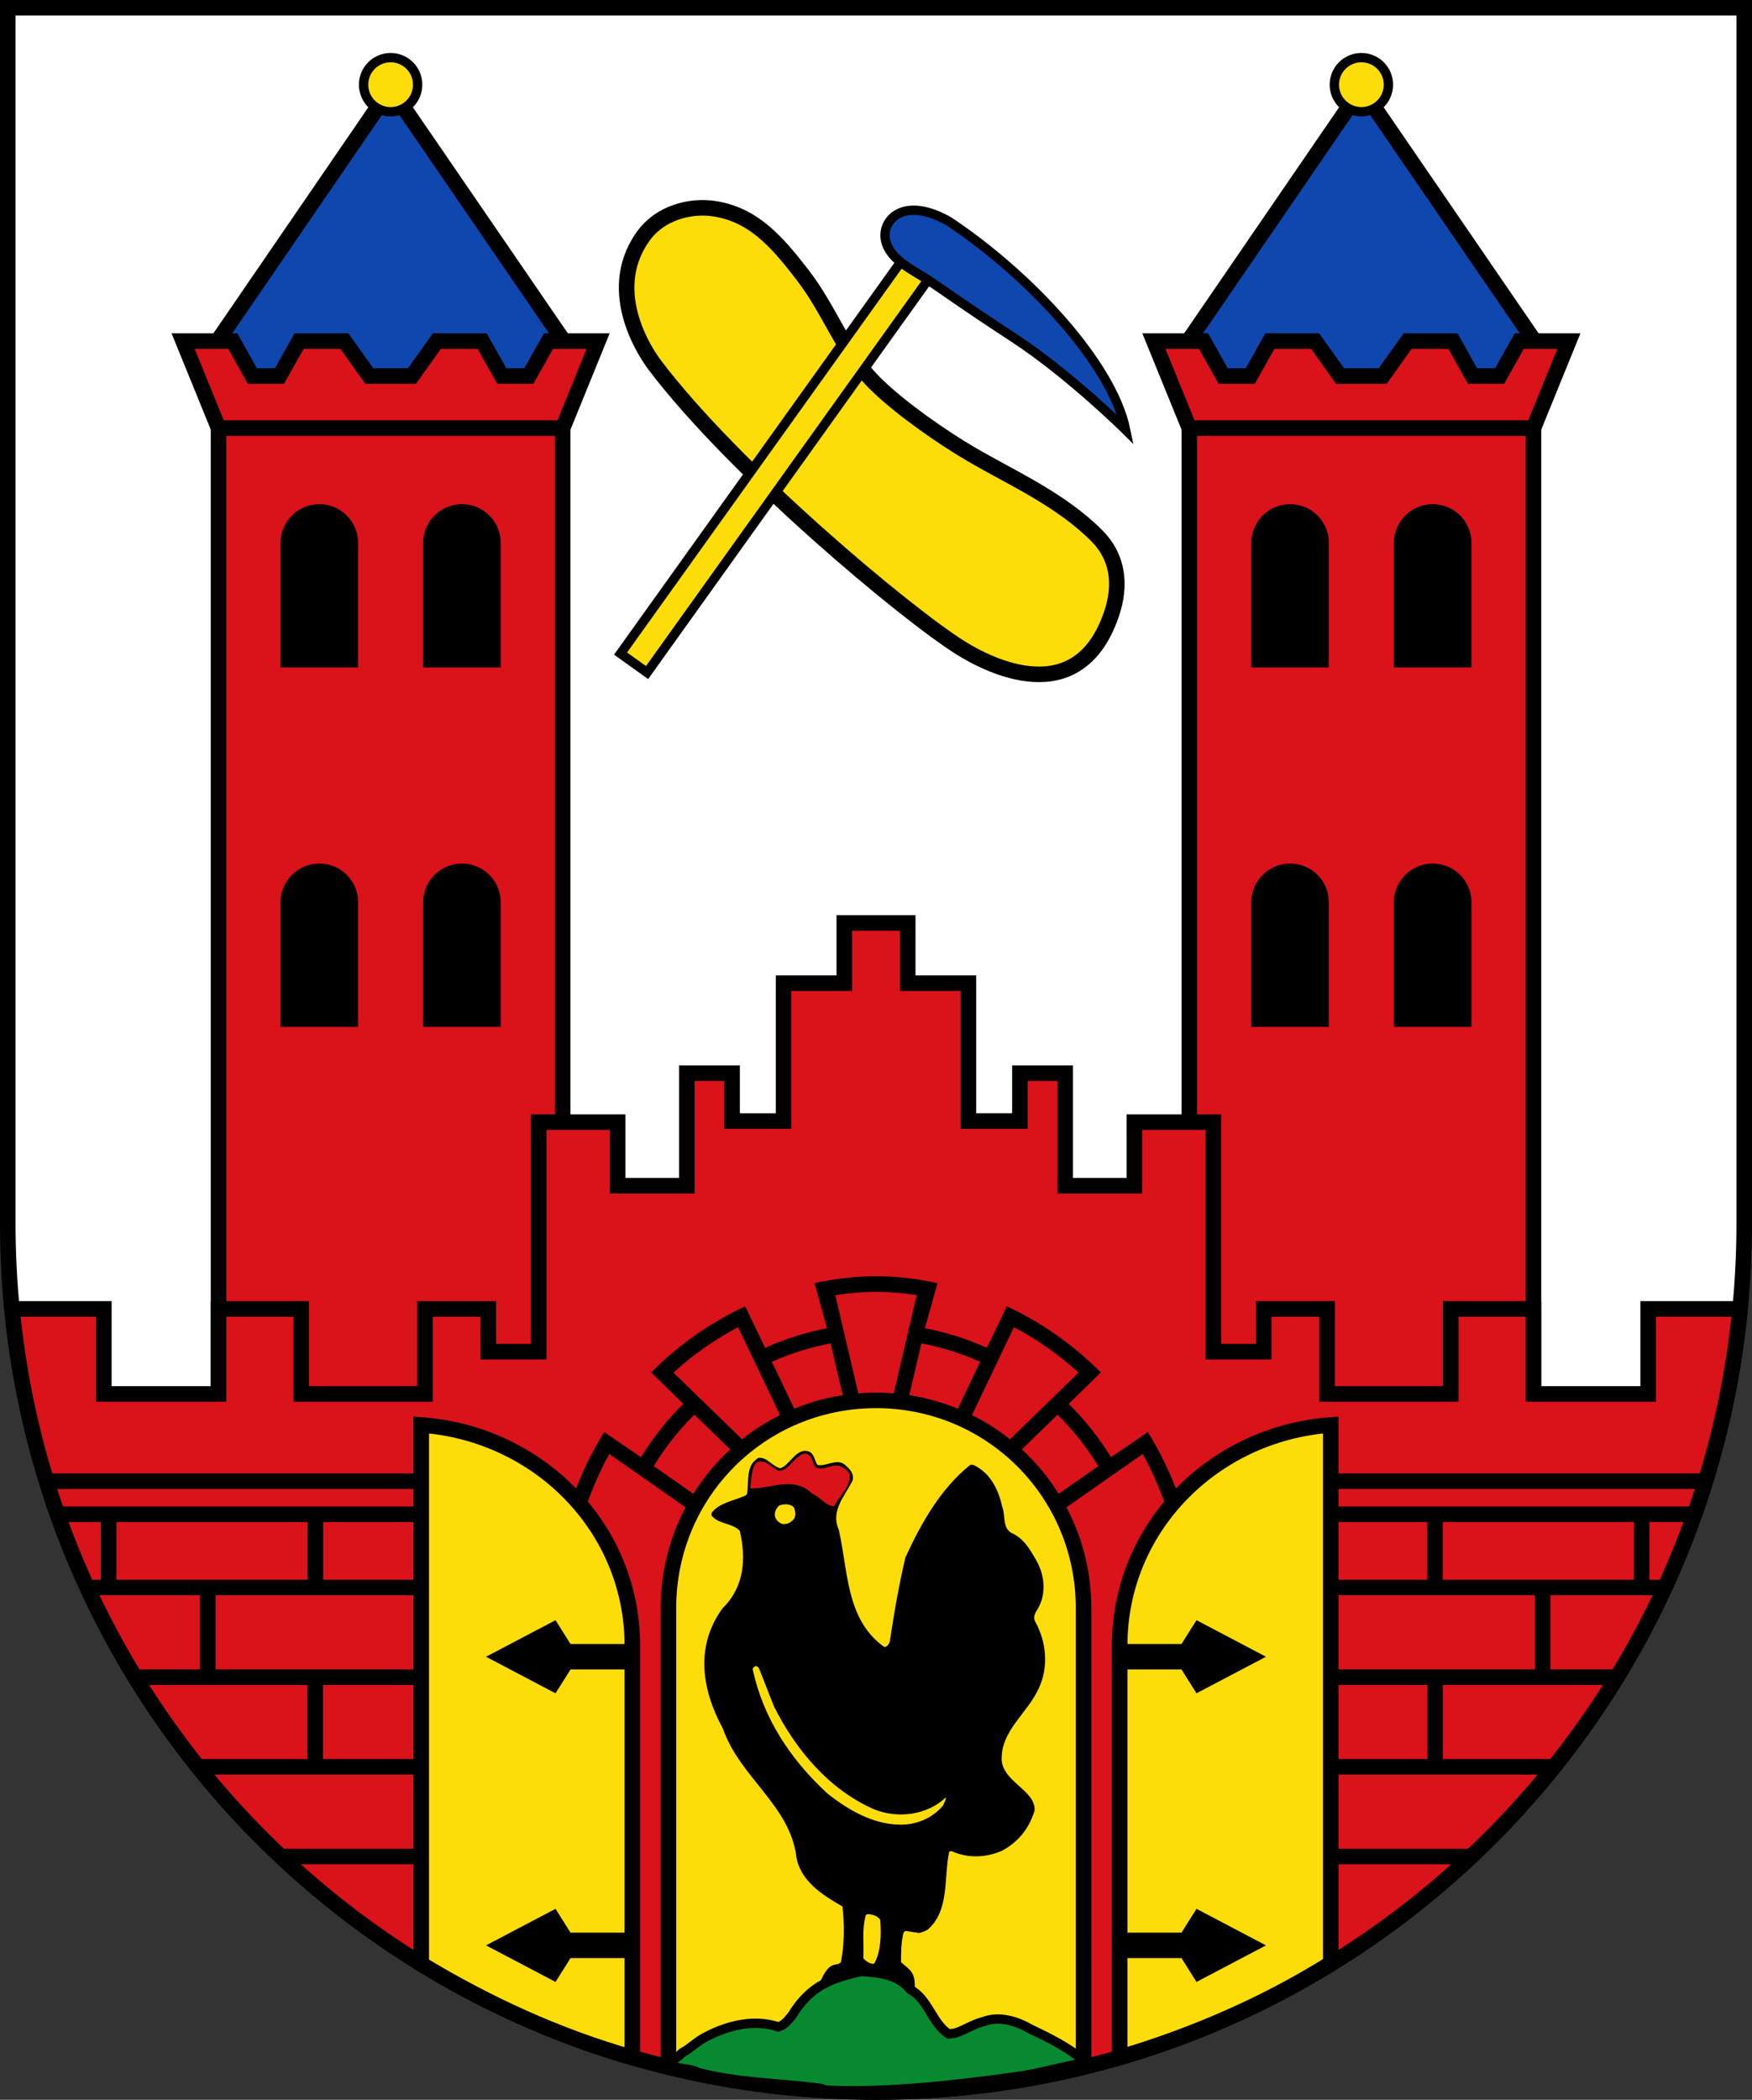 <?xml version="1.0" encoding="UTF-8" standalone="no"?>
<!-- Created with Inkscape (http://www.inkscape.org/) -->

<svg
   width="563.549mm"
   height="675.059mm"
   viewBox="0 0 563.549 675.059"
   version="1.1"
   id="svg1"
   inkscape:version="1.3.2 (091e20e, 2023-11-25, custom)"
   sodipodi:docname="Zeichnung-6.svg"
   xmlns:inkscape="http://www.inkscape.org/namespaces/inkscape"
   xmlns:sodipodi="http://sodipodi.sourceforge.net/DTD/sodipodi-0.dtd"
   xmlns="http://www.w3.org/2000/svg"
   xmlns:svg="http://www.w3.org/2000/svg">
  <rect x="0" y="0" width="563.549" height="675.059" fill="#333333" stroke="none"/>
  <sodipodi:namedview
     id="namedview1"
     pagecolor="#ffffff"
     bordercolor="#000000"
     borderopacity="0.25"
     inkscape:showpageshadow="2"
     inkscape:pageopacity="0.0"
     inkscape:pagecheckerboard="0"
     inkscape:deskcolor="#d1d1d1"
     inkscape:document-units="mm"
     inkscape:zoom="0.72426347"
     inkscape:cx="1065.2201"
     inkscape:cy="1275.0885"
     inkscape:window-width="1920"
     inkscape:window-height="1009"
     inkscape:window-x="-8"
     inkscape:window-y="-8"
     inkscape:window-maximized="1"
     inkscape:current-layer="layer1" />
  <defs
     id="defs1" />
  <g
     inkscape:label="Ebene 1"
     inkscape:groupmode="layer"
     id="layer1"
     transform="translate(176.742,188.912)">
    <path
       id="path6-6-8"
       style="color:#000000;display:inline;fill:#ffffff;fill-opacity:1;stroke:#000000;stroke-width:5;stroke-opacity:1"
       d="m -174.242,-186.412 v 390.783 c 0,154.571 124.704,279.275 279.275,279.275 154.571,0 279.273,-124.704 279.273,-279.275 V -186.412 Z"
       sodipodi:nodetypes="ccsccc"
       inkscape:label="grundkorpus" />
    <g
       id="g7"
       inkscape:label="buildin"
       style="display:inline"
       transform="translate(6.396,-118.365)">
      <g
         id="g4"
         inkscape:label="tuerme"
         style="display:inline"
         transform="translate(1.652)">
        <g
           id="g3"
           inkscape:label="turml"
           transform="translate(0,-0.411)">
          <path
             id="path2"
             style="fill:#0f47af;fill-opacity:1;stroke:#000000;stroke-width:5;stroke-dasharray:none;stroke-opacity:1"
             inkscape:transform-center-x="1.0759711e-05"
             inkscape:transform-center-y="-14.30743"
             d="M -0.268,44.17 -59.143,87.562 -118.018,44.17 -59.143,-41.674 Z"
             sodipodi:nodetypes="ccccc"
             inkscape:label="dach" />
          <path
             id="path1"
             style="display:inline;fill:#da121a;fill-opacity:1;stroke:#000000;stroke-width:5;stroke-dasharray:none;stroke-opacity:1"
             d="m -114.495,66.653 1.9e-4,318.343 H -3.791 V 66.653 Z"
             sodipodi:nodetypes="ccccc"
             inkscape:label="turm" />
          <path
             id="path1-5"
             style="display:inline;fill:#da121a;fill-opacity:1;stroke:#000000;stroke-width:5;stroke-dasharray:none;stroke-opacity:1"
             d="m -125.89,39.522 11.395,27.975 H -3.791 L 7.604,39.522 h -15.972 l -6.299,11.215 h -8.734 L -29.7,39.522 h -14.568 l -8.006,11.215 h -13.737 L -74.018,39.522 h -14.568 l -6.299,11.215 h -8.734 L -109.918,39.522 Z"
             sodipodi:nodetypes="ccccccccccccccccc"
             inkscape:label="turmdach" />
          <circle
             style="fill:#fcdd09;fill-opacity:1;stroke:#000000;stroke-width:3;stroke-dasharray:none;stroke-opacity:1"
             id="path3"
             cx="-59.143"
             cy="-42.91"
             r="8.697"
             inkscape:label="turmspitze" />
          <path
             id="rect3"
             style="fill:#000000;fill-opacity:1;stroke-width:0.265"
             d="m -82.077,91.949 c -6.914,0 -12.48,5.567 -12.48,12.481 v 40.02 h 24.961 v -40.02 c 0,-6.914 -5.567,-12.481 -12.481,-12.481 z m 45.867,0 c -6.914,0 -12.48,5.567 -12.48,12.481 v 40.02 h 24.961 v -40.02 c 0,-6.914 -5.567,-12.481 -12.481,-12.481 z M -82.077,207.487 c -6.914,0 -12.48,5.567 -12.48,12.481 v 40.02 h 24.961 v -40.02 c 0,-6.914 -5.567,-12.481 -12.481,-12.481 z m 45.867,0 c -6.914,0 -12.48,5.567 -12.48,12.481 v 40.02 h 24.961 v -40.02 c 0,-6.914 -5.567,-12.481 -12.481,-12.481 z"
             inkscape:label="fenster"
             sodipodi:nodetypes="ssccssssccssssccssssccss" />
        </g>
        <g
           id="g2-8"
           inkscape:label="turmr"
           transform="translate(312.256,-0.411)">
          <path
             id="path2-7"
             style="fill:#0f47af;fill-opacity:1;stroke:#000000;stroke-width:5;stroke-dasharray:none;stroke-opacity:1"
             inkscape:transform-center-x="1.0759711e-05"
             inkscape:transform-center-y="-14.30743"
             d="M -0.268,44.17 -59.143,87.562 -118.018,44.17 -59.143,-41.674 Z"
             sodipodi:nodetypes="ccccc"
             inkscape:label="dach" />
          <path
             id="path1-8"
             style="display:inline;fill:#da121a;fill-opacity:1;stroke:#000000;stroke-width:5;stroke-dasharray:none;stroke-opacity:1"
             d="M -114.495,66.653 V 384.997 H -3.791 L -3.791,66.653 Z"
             sodipodi:nodetypes="ccccc"
             inkscape:label="turm" />
          <path
             id="path1-5-1"
             style="display:inline;fill:#da121a;fill-opacity:1;stroke:#000000;stroke-width:5;stroke-dasharray:none;stroke-opacity:1"
             d="m -125.89,39.522 11.395,27.975 H -3.791 L 7.604,39.522 h -15.972 l -6.299,11.215 h -8.734 L -29.7,39.522 h -14.568 l -8.006,11.215 h -13.737 L -74.018,39.522 h -14.568 l -6.299,11.215 h -8.734 L -109.918,39.522 Z"
             sodipodi:nodetypes="ccccccccccccccccc"
             inkscape:label="turmdach" />
          <circle
             style="fill:#fcdd09;fill-opacity:1;stroke:#000000;stroke-width:3;stroke-dasharray:none;stroke-opacity:1"
             id="path3-3"
             cx="-59.143"
             cy="-42.91"
             r="8.697"
             inkscape:label="turmspitze" />
          <path
             id="rect3-7"
             style="fill:#000000;fill-opacity:1;stroke-width:0.265"
             d="m -82.077,91.949 c -6.914,0 -12.48,5.567 -12.48,12.481 v 40.02 h 24.961 v -40.02 c 0,-6.914 -5.567,-12.481 -12.481,-12.481 z m 45.867,0 c -6.914,0 -12.48,5.567 -12.48,12.481 v 40.02 h 24.961 v -40.02 c 0,-6.914 -5.567,-12.481 -12.481,-12.481 z M -82.077,207.487 c -6.914,0 -12.48,5.567 -12.48,12.481 v 40.02 h 24.961 v -40.02 c 0,-6.914 -5.567,-12.481 -12.481,-12.481 z m 45.867,0 c -6.914,0 -12.48,5.567 -12.48,12.481 v 40.02 h 24.961 v -40.02 c 0,-6.914 -5.567,-12.481 -12.481,-12.481 z"
             inkscape:label="fenster"
             sodipodi:nodetypes="ssccssssccssssccssssccss" />
        </g>
      </g>
      <g
         id="g26"
         inkscape:label="front"
         style="display:inline">
        <path
           id="path7"
           style="display:inline;fill:#da121a;fill-opacity:1;stroke:#000000;stroke-width:5;stroke-dasharray:none;stroke-opacity:1"
           d="m 88.435,226.183 v 19.354 H 68.901 v 44.315 H 52.347 V 274.477 H 37.79 v 36.176 H 15.542 V 290.213 H -9.868 v 73.798 H -26.06 v -13.746 h -20.386 v 27.334 h -39.793 V 350.264 H -112.843 v 27.334 h -36.89 v -27.334 h -29.548 c 13.771,141.58 132.641,251.747 277.919,251.747 145.278,0 264.146,-110.167 277.917,-251.747 h -29.548 v 27.334 H 310.117 v -27.334 h -26.604 v 27.334 h -39.793 v -27.334 h -20.386 v 13.746 h -16.192 v -73.798 h -25.41 v 20.439 h -22.248 v -36.176 h -14.557 v 15.375 h -16.554 v -44.315 h -19.535 v -19.354 z"
           sodipodi:nodetypes="cccccccccccccccccccccccscccccccccccccccccccccccc"
           inkscape:label="front" />
        <path
           id="path6"
           style="color:#000000;display:inline;fill:#000000;fill-opacity:1;-inkscape-stroke:none"
           d="m -169.152,403.15 1.587,5 h 120.339 v -5 z m 413.601,0 v 5 h 120.389 l 1.587,-5 z m -409.897,10.629 1.587,5 h 13.173 v 18.538 h -4.029 l 1.587,5 h 34.319 v 23.828 h -20.421 l 2.646,5 h 52.336 v 23.831 h -35.263 l 3.704,5 h 68.582 v -5 H -79.249 V 471.145 h 32.024 v -5 H -113.81 v -23.828 h 66.584 v -5 H -79.193 v -18.538 h 31.967 v -5 z m 409.897,0 v 5 h 31.488 v 18.538 h -31.488 v 5 h 66.105 v 23.828 h -66.105 v 5 H 275.994 v 23.831 h -31.545 v 5 h 68.883 l 3.704,-5 H 280.994 V 471.145 h 53.375 l 2.646,-5 h -21.461 v -23.828 h 35.108 l 1.587,-5 h -4.818 v -18.538 h 13.703 l 1.587,-5 z m -390.136,5 h 61.494 v 18.538 h -61.494 z m 426.624,0 h 61.494 v 18.538 h -61.494 z m -376.349,105.027 7.938,5 h 40.249 v -5 z m 339.861,0 v 5 h 40.559 l 5.292,-5 z"
           inkscape:label="mauerwerk"
           sodipodi:nodetypes="cccccccccccccccccccccccccccccccccccccccccccccccccccccccccccccccccccccccccccccccccccccccc" />
        <path
           id="rect9"
           style="display:inline;fill:#fcdd09;fill-opacity:1;stroke:none;stroke-width:5;stroke-opacity:1"
           d="m 99.316,381.979 c -37.207,0 -67.16,29.954 -67.16,67.16 v 142.653 c 20.766,4.903 42.407,7.574 64.699,7.574 24.05,0 47.374,-3.026 69.621,-8.706 V 449.139 c 0,-37.207 -29.954,-67.16 -67.16,-67.16 z"
           sodipodi:nodetypes="sscscss"
           inkscape:label="torhintergrund" />
        <path
           id="path121"
           style="color:#000000;display:inline;fill:#000000;fill-opacity:1;-inkscape-stroke:none"
           inkscape:label="torbogen"
           d="m 98.679,339.745 c -6.412,-0.003 -12.839,0.731 -19.826,2.212 l 4.041,14.507 c -6.86,1.32 -13.543,3.433 -19.915,6.297 -2.144,-4.448 -4.332,-8.876 -6.417,-13.352 -11.225,5.229 -21.464,12.433 -30.254,21.283 l 10.344,10.092 c -5.215,5.141 -9.786,10.898 -13.61,17.147 l -11.846,-8.088 c -4.02,6.49 -7.351,13.398 -9.937,20.611 l 4.705,1.687 c 1.888,-5.265 4.193,-10.359 6.888,-15.234 l 24.519,17.143 c -5.101,9.657 -8,20.667 -8,32.374 v 148.674 h 5 V 446.424 c 0,-35.645 28.618,-64.263 64.263,-64.263 35.645,0 64.264,28.618 64.264,64.263 v 148.335 h 5 V 446.424 c 0,-11.707 -2.898,-22.717 -8,-32.374 l 24.519,-17.143 c 2.695,4.875 5,9.968 6.888,15.234 l 4.705,-1.687 c -2.587,-7.213 -5.917,-14.122 -9.937,-20.611 l -11.846,8.088 c -3.823,-6.25 -8.395,-12.007 -13.61,-17.147 l 10.344,-10.092 c -8.79,-8.85 -19.029,-16.054 -30.254,-21.283 -2.086,4.476 -4.273,8.904 -6.417,13.352 -6.372,-2.864 -13.055,-4.977 -19.915,-6.297 l 4.041,-14.507 c -6.93,-1.468 -13.328,-2.209 -19.74,-2.212 z m -0.043,4.995 c 4.384,0.071 8.76,0.427 13.102,1.085 l -7.405,31.586 c -1.88,-0.152 -3.776,-0.251 -5.697,-0.251 -1.92,0 -3.816,0.098 -5.696,0.251 l -7.405,-31.586 c 4.341,-0.658 8.718,-1.014 13.101,-1.085 z M 54.271,356.129 67.77,384.389 c -4.359,2.168 -8.452,4.781 -12.227,7.781 L 33.491,370.738 c 6.302,-5.745 13.283,-10.654 20.779,-14.609 z m 88.732,0 c 7.497,3.955 14.477,8.864 20.779,14.609 l -22.051,21.432 c -3.775,-3 -7.868,-5.613 -12.227,-7.781 z m -58.965,5.208 3.902,16.643 c -5.444,0.84 -10.671,2.32 -15.615,4.345 L 65.134,367.271 c 6.048,-2.708 12.392,-4.698 18.903,-5.934 z m 29.199,0 c 6.511,1.236 12.855,3.226 18.903,5.934 l -7.19,15.054 c -4.944,-2.025 -10.171,-3.505 -15.615,-4.345 z m -72.998,22.931 11.482,11.16 c -4.558,4.194 -8.542,8.995 -11.842,14.274 l -12.728,-8.899 c 3.662,-6.034 8.058,-11.588 13.088,-16.534 z m 116.796,0 c 5.03,4.946 9.426,10.5 13.088,16.534 l -12.728,8.899 c -3.3,-5.278 -7.285,-10.079 -11.842,-14.273 z"
           sodipodi:nodetypes="sccccccccccccsccsssccsccccccccccccscccsccccccccccccccccccccccccccccccccc" />
      </g>
      <g
         id="g9"
         inkscape:label="tore"
         transform="translate(-1.089)"
         style="display:inline">
        <path
           id="rect1"
           style="display:inline;fill:#fcdd09;fill-opacity:1;stroke:#000000;stroke-width:5;stroke-opacity:1"
           inkscape:label="tor"
           d="m -46.549,387.564 v 173.311 c 20.967,12.666 43.774,23.223 67.896,30.059 V 458.419 c 0,-37.528 -29.811,-68.063 -67.896,-70.855 z m 292.55,0 c -38.084,2.792 -67.896,33.326 -67.896,70.855 v 132.465 c 24.185,-7.203 46.968,-17.13 67.896,-30.209 z"
           sodipodi:nodetypes="cccsccsccc" />
        <path
           id="path4"
           style="fill:#000000;fill-opacity:1;stroke-width:5"
           inkscape:label="beschlag"
           inkscape:transform-center-x="3.9017155"
           inkscape:transform-center-y="-3.036386e-06"
           d="m -3.364,450.329 -22.352,11.753 22.352,11.752 4.832,-7.665 H 20.429 v -8.175 H 1.467 Z m 206.18,0 -4.832,7.665 h -19.099 v 8.175 h 19.099 l 4.832,7.665 22.352,-11.752 z m -206.18,92.794 -22.352,11.753 22.352,11.752 4.832,-7.665 H 20.429 v -8.175 H 1.467 Z m 206.18,0 -4.832,7.665 h -19.099 v 8.175 h 19.099 l 4.832,7.665 22.352,-11.752 z"
           sodipodi:nodetypes="cccccccccccccccccccccccccccccccc" />
      </g>
    </g>
    <g
       id="g11"
       inkscape:label="hacke_sohle"
       transform="translate(9.172,-118.365)">
      <path
         style="display:inline;fill:#fcdd09;fill-opacity:1;stroke:#000000;stroke-width:5;stroke-opacity:1"
         d="m 20.638,5.876 c 5.706,-8.322 15.762,-10.393 22.944,-9.365 12.678,1.814 20.299,10.516 28.469,21.084 9.594,12.41 12.865,24.826 24.15,35.722 7.9,7.628 20.904,16.716 30.391,22.246 13.154,7.668 28.644,14.444 40.305,26.138 6.899,6.919 7.864,15.874 4.721,25.125 -10.773,31.703 -39.838,16.31 -48.389,11.01 C 105.863,127.071 50.311,80.678 24.757,46.901 22.094,43.381 8.442,23.666 20.638,5.876 Z"
         id="path10"
         sodipodi:nodetypes="ssssssssss"
         inkscape:label="sohle" />
      <rect
         style="fill:#fcdd09;fill-opacity:1;stroke:#000000;stroke-width:3;stroke-opacity:1"
         id="rect11"
         width="10.488"
         height="165.502"
         x="92.372"
         y="-59.981"
         rx="5.116"
         ry="0"
         transform="rotate(35.595)"
         inkscape:label="stiel" />
      <path
         style="display:inline;fill:#0f47af;fill-opacity:1;stroke:#000000;stroke-width:3;stroke-opacity:1"
         d="M 119.372,0.668 C 104.574,-7.803 97.577,0.392 98.919,6.68 c 1.342,6.288 8.625,9.44 13.845,12.873 6.321,4.219 9.612,6.838 27.498,18.545 17.886,11.707 35.911,29.559 35.911,29.559 C 171.772,46.347 145.198,17.848 119.372,0.668 Z"
         id="path11"
         sodipodi:nodetypes="czzzcc"
         inkscape:label="kopf" />
    </g>
    <g
       id="g2-82"
       inkscape:label="Henne"
       style="clip-rule:evenodd;fill-rule:evenodd;image-rendering:optimizeQuality;shape-rendering:geometricPrecision;text-rendering:geometricPrecision"
       transform="matrix(0.253,0,0,0.253,115.784,-608.658)">
      <path
         class="fil1"
         d="m -104.508,4315.197 c 78.037,3.076 158.6,-6.11 237.119,-16.803 28.057,-3.593 52.529,-10.737 78.037,-15.812 3.558,-2.033 8.143,-2.033 10.185,-4.077 v -1.542 c -19.888,-16.812 -42.835,-28.031 -67.309,-39.768 -17.846,-10.211 -39.759,-16.838 -59.673,-9.177 -14.253,3.558 -24.989,11.736 -36.692,14.77 -3.584,0 -5.111,1.034 -7.144,1.034 -21.431,-13.771 -25.506,-43.862 -48.945,-56.597 -16.321,-19.889 -40.795,-21.44 -62.742,-22.956 -35.176,8.178 -63.971,16.696 -87.706,56.089 -5.697,6.631 -9.694,12.253 -17.329,14.287 -30.608,-10.186 -63.224,-2.034 -90.247,11.736 -12.745,6.11 -20.923,15.287 -31.616,20.914 -4.593,4.584 -8.67,8.143 -14.287,9.668 -1.526,1.025 -3.077,3.068 -3.077,4.068 10.738,8.695 25.508,5.109 37.761,11.736 52.496,13.288 103.509,13.288 155.006,19.915 3.586,0.999 5.11,2.033 8.66,2.516 z"
         id="path9-0"
         style="clip-rule:evenodd;fill:#078930;fill-rule:evenodd;stroke:#000000;stroke-width:11.873;stroke-opacity:1;image-rendering:optimizeQuality;shape-rendering:geometricPrecision;text-rendering:geometricPrecision"
         sodipodi:nodetypes="sccccccccccccccccccss" />
      <path
         id="rect1-1"
         style="display:inline;fill:#000000;fill-opacity:1;stroke:none;stroke-width:11.873"
         d="m -132.68,3502.686 c -13.028,0.147 -20.022,18.321 -31.476,22.134 -10.729,-2.524 -16.331,-14.252 -27.541,-13.219 0,0 -1.525,0.483 -3.076,2.009 -13.253,9.694 -9.179,29.575 -11.703,43.862 -1.034,1.516 -1.551,1.516 -2.068,2.033 -14.253,6.635 -33.649,9.184 -42.827,21.956 -0.491,1.516 -0.491,3.034 0,3.55 8.661,11.22 26.532,9.185 35.683,19.362 8.178,34.692 6.145,70.894 -21.913,98.434 -34.658,47.428 -27.022,102.485 0.517,152.972 21.397,61.716 85.145,97.4 93.323,162.667 5.076,31.099 33.651,48.945 58.641,63.233 2.55,23.473 2.55,47.936 -2.035,70.858 -1.551,1.034 -3.075,2.561 -4.592,2.561 -11.797,0.457 -16.853,12.198 -21.273,21.217 l 65.616,-9.532 54.2,18.01 c 0.49,-19.051 -4.997,-21.804 -17.465,-32.253 0,-11.701 0.001,-24.981 3.035,-37.209 1.034,-1.034 1.551,-2.55 3.076,-2.55 l 16.836,2.55 c 3.559,-0.517 6.628,-2.035 10.705,-4.068 28.539,-24.472 20.395,-66.3 27.539,-98.924 0.999,-1.034 2.549,-1.035 3.041,-1.035 19.905,9.186 43.345,8.668 64.26,-0.517 19.888,-10.693 34.174,-27.507 41.283,-50.98 1.551,-25.506 -39.242,-35.682 -41.793,-63.748 -1.525,-38.234 33.134,-59.673 47.421,-92.29 12.218,-26.506 9.693,-58.123 -5.111,-84.665 -2.55,-5.075 -8e-5,-10.185 3.585,-15.804 11.219,-18.845 9.186,-43.834 -3.585,-64.231 -7.144,-12.253 -14.77,-25.508 -30.065,-32.135 -11.736,-7.144 -7.143,-21.921 -11.736,-33.648 -4.585,-21.44 -15.287,-42.836 -36.201,-52.53 -1.034,0 -2.552,-1.008 -4.594,0 -36.718,29.575 -61.19,71.892 -82.104,117.278 -8.152,34.684 -14.261,69.369 -19.88,107.095 -1.525,3.558 -3.559,7.144 -7.152,6.627 0,0 -1.517,-0.999 -3.551,-2.55 -44.87,-35.175 -42.319,-93.817 -54.056,-145.83 -10.728,-24.473 6.627,-41.827 17.329,-62.715 2.043,-6.652 -1.034,-12.761 -7.144,-17.871 -11.219,-12.735 -24.472,3e-4 -37.207,-2.033 -4.077,-4.593 -3.587,-15.813 -13.255,-17.847 -0.925,-0.16 -1.821,-0.231 -2.689,-0.221 z m -24.797,67.935 c 4.349,0.019 8.749,1.369 11.169,4.69 0.482,3.584 2.55,7.66 0,13.253 -3.077,4.075 -7.66,7.144 -12.771,7.144 -4.075,0.517 -8.661,-3.07 -11.22,-7.629 -2.526,-5.626 0.517,-12.252 4.618,-15.836 2.276,-1.026 5.228,-1.635 8.203,-1.622 z m -37.293,205.6 c 2.559,1.034 3.074,2.034 3.591,3.068 6.627,16.329 12.221,31.616 19.364,48.945 27.023,53.53 68.85,104.544 126.973,130.016 30.582,12.254 67.826,7.142 91.265,-15.288 0,3.586 -2.042,6.137 -3.559,10.212 -13.253,16.331 -34.685,24.99 -54.565,24.473 -34.658,0 -67.309,-19.397 -92.815,-39.76 -47.42,-43.87 -81.561,-95.885 -94.84,-158.083 0.517,-1.551 2.551,-3.583 4.585,-3.583 z m 141.273,315.148 c 5.593,0 12.736,2.008 16.321,7.117 1.525,18.364 1.008,39.794 -7.144,55.081 l -1.55,1.035 c -4.585,0 -9.693,-3.584 -12.736,-7.144 1.034,-18.363 -2.035,-36.201 3.041,-54.565 0.517,-0.517 1.551,-1.524 2.068,-1.524 z"
         sodipodi:nodetypes="sccccccccccccccccccccccccccccccccccccccccccccsscccccsccccccccccscccccs" />
      <path
         class="fil2"
         d="m -95.328,3572.247 c 6.627,-13.262 20.914,-23.44 19.389,-39.769 -3.068,-6.109 -9.177,-10.185 -16.838,-11.21 -8.143,0 -15.287,5.102 -22.948,3.55 -9.186,-2.033 -5.085,-12.735 -12.228,-16.812 -3.584,-3.067 -8.66,-2.033 -12.244,1.525 -9.704,6.136 -15.296,19.398 -26.516,18.364 -9.177,-4.593 -17.355,-15.812 -28.057,-10.186 -6.627,8.144 -6.11,21.914 -7.626,32.617 24.989,1.516 54.564,-16.812 78.52,6.627 10.702,4.592 17.329,15.296 27.54,16.329 z"
         id="path65-0"
         style="clip-rule:evenodd;fill:#da121a;fill-rule:evenodd;image-rendering:optimizeQuality;shape-rendering:geometricPrecision;text-rendering:geometricPrecision" />
    </g>
  </g>
</svg>
